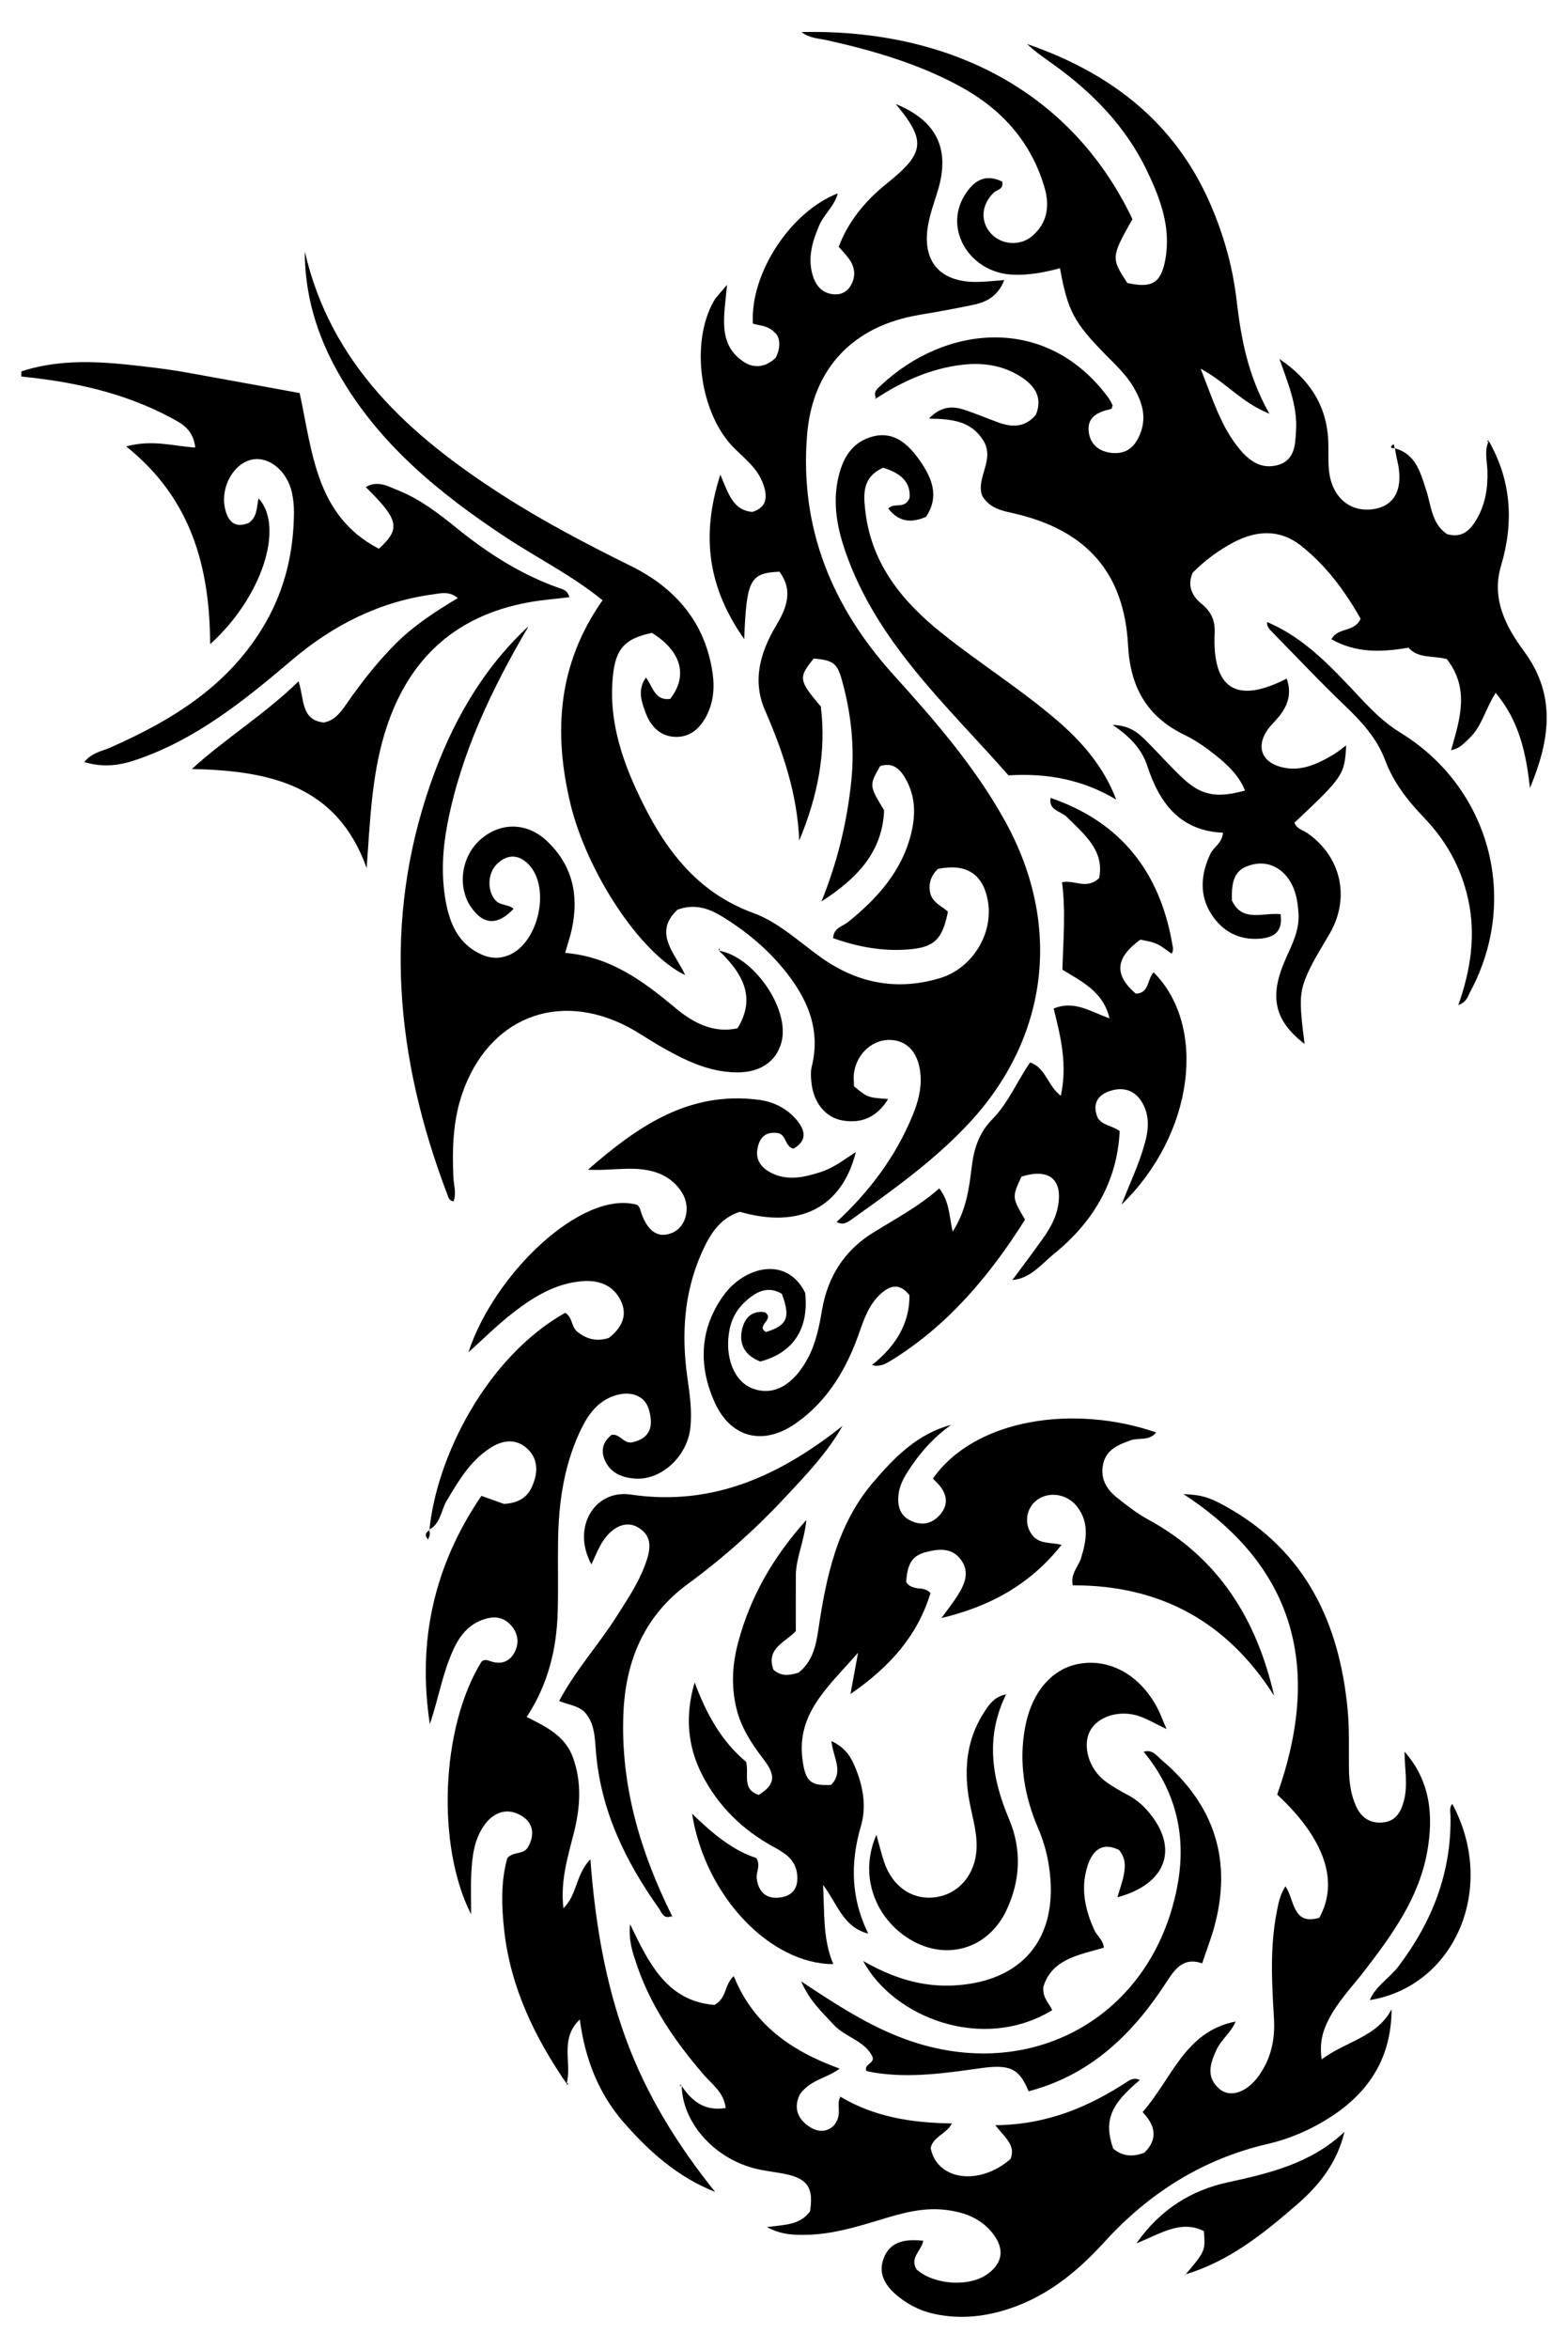 <?xml version="1.0" encoding="utf-8"?>
<!-- Generator: Adobe Illustrator 18.0.0, SVG Export Plug-In . SVG Version: 6.00 Build 0)  -->
<!DOCTYPE svg PUBLIC "-//W3C//DTD SVG 1.1//EN" "http://www.w3.org/Graphics/SVG/1.1/DTD/svg11.dtd">
<svg version="1.1" id="Layer_1" xmlns="http://www.w3.org/2000/svg" xmlns:xlink="http://www.w3.org/1999/xlink" x="0px" y="0px"
	 viewBox="0 0 1098.338 1644.718" enable-background="new 0 0 1098.338 1644.718" xml:space="preserve">
<g>
	<path d="M14.931,260.089c31.602-10.361,63.58-6.174,95.514-2.318c9.445,1.14,18.833,2.824,28.204,4.501
		c23.436,4.194,46.846,8.527,71.248,12.984c8.943,40.875,11.202,86.066,55.507,108.999
		c15.563-14.201,13.902-20.396-9.228-43.192c8.611-5.004,16.061-0.33,23.131,2.51
		c15.062,6.05,27.912,15.95,40.382,26.062c21.911,17.767,45.311,32.746,72.058,42.181
		c2.52,0.889,5.75,1.44,7.101,6.375c-9.501,1.162-18.871,1.862-28.072,3.508
		c-53.535,9.573-86.558,41.696-101.732,93.211c-8.792,29.847-9.862,60.694-12.204,92.954
		c-20.909-58.501-68.511-68.157-122.433-69.382c23.887-21.748,50.964-38.188,74.716-61.376
		c4.156,12.456,1.458,27.106,17.766,28.84c8.503-1.703,12.746-8.648,17.09-14.849
		c10.275-14.666,21.282-28.604,34.065-41.212c12.38-12.211,26.772-21.589,42.673-31.093
		c-6.12-5.026-11.869-3.364-17.452-2.599c-37.695,5.166-70.084,21.611-98.857,46.049
		c-33.164,28.167-66.901,55.502-108.988,69.802c-11.341,3.853-22.623,5.663-36.441,1.586
		c5.687-6.793,12.346-7.544,17.859-9.97c44.302-19.498,84.365-44.138,109.297-87.797
		c13.646-23.895,19.587-49.68,19.781-76.948c0.034-4.733-0.459-9.574-1.49-14.191
		c-3.302-14.79-15.755-25.071-27.367-23.012c-12.964,2.299-22.546,18.647-19.58,33.652
		c1.978,10.006,7.17,14.811,16.928,10.751c6.098-4.583,5.225-11.179,6.743-17.158
		c18.299,20.101,2.324,69.419-33.96,102.139c-0.209-54.292-13.318-102.201-58.811-138.502
		c18.674-4.999,33.054-0.146,48.427,0.775c-1.617-13.079-9.81-16.976-17.484-21.066
		c-32.628-17.387-67.97-25.006-104.389-28.639C14.931,262.473,14.931,261.281,14.931,260.089z"/>
	<path d="M976.755,313.859c14.981,3.929,18.094,16.826,22.172,29.11c3.648,10.991,3.765,23.743,14.648,31.032
		c10.303,3.009,16.056-2.437,20.605-10.099c6.262-10.546,8.057-22.111,7.717-34.189
		c-0.198-7.02-2.359-14.163,1.007-21.021l-0.3-0.319c16.048,27.968,17.958,57.202,8.813,87.846
		c-6.848,22.949,3.217,42.394,16.127,59.853c23.196,31.368,17.699,63.094,4.169,95.685
		c-2.758-23.671-7.154-46.462-24.041-66.552c-7.269,11.232-9.615,23.482-18.403,31.7
		c-3.404,3.183-6.386,7.111-12.832,8.449c6.135-21.599,13.265-43.009-2.988-63.828
		c-8.949-2.524-19.992-0.127-26.849-7.993c-19.291,3.323-36.888,3.727-53.972-5.878
		c4.383-8.561,16.3-4.747,20.437-14.362c-10.747-19.066-23.976-37.156-41.833-51.243
		c-14.731-11.622-31.098-10.719-47.062-2.317c-10.544,5.55-20.148,12.64-28.77,21.335
		c-3.781,8.892-0.789,16.067,6.403,21.879c6.494,5.248,9.412,11.612,9.024,20.177
		c-1.774,39.194,15.047,50.231,50.479,32.053c3.554,10.027,1.063,18.39-5.064,26.12
		c-2.955,3.728-6.647,6.954-9.147,10.944c-6.967,11.123-3.044,21.119,9.735,24.717
		c13.801,3.886,25.686-1.768,37.138-8.539c3.029-1.791,5.738-4.122,8.955-6.469
		c-0.978,20.453-2.096,22.104-36.194,54.101c1.496,4.429,6.013,5.213,9.252,7.485
		c23.253,16.315,29.795,44.605,15.9,69.37c-4.659,8.303-9.968,16.28-14.105,24.829
		c-7.902,16.329-7.993,21.327-3.959,53.282c-21.128-16.269-25.058-33.012-13.291-59.489
		c4.609-10.372,9.894-20.328,9.016-32.232c-0.442-5.992-1.169-11.837-3.471-17.423
		c-5.219-12.665-16.314-19.252-28.057-16.629c-11.938,2.666-15.718,9.123-15.065,25.428
		c7.418,15.441,21.583,8.197,34.035,9.459c1.76,12.39-4.508,16.395-14.727,17.182
		c-14.525,1.119-25.927-5.265-33.476-16.748c-8.859-13.477-7.768-28.131-0.983-42.623
		c2.269-4.847,8.099-7.186,8.889-14.834c-29.968-1.256-44.502-20.595-53.006-46.654
		c-3.792-11.622-11.659-20.334-24.361-28.841c12.495,0.334,18.476,6.029,24.269,11.858
		c8.398,8.45,16.299,17.42,24.996,25.543c12.933,12.08,23.758,14.054,43.527,8.53
		c-4.235-10.352-11.901-17.68-20.058-24.238c-6.913-5.557-14.338-10.836-22.292-14.673
		c-26.399-12.732-38.049-33.489-39.578-62.56c-2.674-50.825-28.851-80.408-78.638-92.256
		c-8.616-2.05-17.799-3.219-23.465-12.469c-4.931-12.582,9.313-25.418,0.535-39.152
		c-8.668-13.56-21.785-14.74-37.935-15.101c8.296-8.551,16.316-9.005,24.906-6.125
		c7.888,2.645,15.577,5.88,23.396,8.739c9.54,3.488,18.639,4.03,26.568-5.137
		c5.102-12.447-0.828-20.916-11.681-27.5c-12.272-7.445-25.644-9.254-39.594-7.661
		c-22.394,2.556-42.301,11.622-60.96,23.814l0.364-0.453c-2.331-4.317,1.071-6.769,3.452-9
		c45.358-42.482,116.141-49.728,159.194,8.657c1.337,1.814,2.233,3.953,3.032,5.396
		c-0.491,1.443-0.584,2.433-0.888,2.503c-9.348,2.156-17.852,5.562-15.636,17.432
		c1.618,8.666,8.417,12.87,16.822,13.463c10.577,0.746,16.295-5.613,19.547-14.928
		c3.887-11.132,0.587-21.093-4.912-30.668c-5.104-8.886-12.517-15.797-19.634-23.023
		c-22.563-22.908-26.727-30.968-32.166-60.791c-10.795,2.928-21.758,5.02-32.992,4.54
		c-30.029-1.282-48.583-31.497-33.92-55.437c6.163-10.063,14.199-15.698,26.424-9.751
		c1.142,5.59-3.695,5.629-5.904,7.739c-8.732,8.344-9.606,20.1-2.031,28.527
		c7.273,8.091,20.53,9.178,29.087,1.751c10.705-9.29,12.248-21.274,8.389-34.257
		c-9.527-32.044-30.243-54.781-59.206-70.507c-29.039-15.767-60.395-24.927-92.424-32.123
		c-6.283-1.412-12.998-1.46-18.438-5.85c102.9-2.259,188.96,41.055,231.761,131.014
		c-14.964,26.449-15.034,27.323-3.557,44.698c17.052,3.798,23.433,0.238,26.511-15.997
		c4.342-22.897-3.555-43.616-13.259-63.555c-14.661-30.124-37.374-53.453-64.273-72.923
		c-6.581-4.763-13.382-9.224-19.229-14.877c57.817,19.986,103.246,54.242,128.32,111.962
		c9.316,21.446,15.622,43.594,18.369,66.901c3.119,26.465,7.599,52.715,23.069,80.07
		c-19.956-8.097-30.622-22.232-48.182-31.56c8.511,21.355,14.156,40.558,27.313,56.343
		c6.881,8.256,14.999,14.113,26.226,11.267c12.799-3.245,12.73-14.834,13.304-24.609
		c1.024-17.466-5.933-33.462-11.623-49.774c20.298,13.605,32.808,31.679,34.129,56.419
		c0.381,7.133-0.149,14.334,0.534,21.427c1.86,19.293,15.363,30.348,32.467,27.039
		c14.361-2.778,19.944-15.277,15.308-34.106c-0.698-2.835-1.095-5.744-1.63-8.619L976.755,313.859z"/>
	<path d="M704.531,575.917c-21.102-38.528-49.583-71.195-78.739-103.458c-43.133-47.731-65.777-103.015-60.453-167.965
		c3.815-46.554,32.304-76.239,78.433-83.963c12.903-2.161,25.788-4.495,38.583-7.216
		c9.264-1.97,16.893-6.439,21.088-17.181c-7.495,0.523-13.397,1.241-19.305,1.294
		c-25.858,0.23-38.577-14.566-33.999-40.049c1.464-8.148,4.394-16.043,6.808-24.007
		c8.799-29.041-0.838-48.876-29.482-60.526c21.419,25.71,20.383,34.286-6.113,55.509
		c-14.989,12.006-27.024,26.343-33.853,44.439c2.809,3.281,5.316,5.797,7.336,8.657
		c4.13,5.846,4.749,12.165,1.109,18.452c-3.041,5.251-8.028,7.004-13.783,5.921
		c-7.322-1.378-11.164-6.89-13.004-13.362c-3.437-12.09-0.135-23.459,4.692-34.656
		c3.452-8.008,10.863-13.67,12.954-22.39c-32.974,12.807-61.434,55.92-59.434,91.14
		c4.48,1.826,10.6,0.527,16.824,7.91c1.839,2.78,2.905,8.797-0.854,16.071
		c-6.281,6.126-14.559,7.983-22.243,2.928c-18.991-12.496-13.603-32.434-11.854-54.007
		c-4.775,5.796-7.428,8.241-9.147,11.223c-16.831,29.204-9.838,79.302,14.303,103.244
		c7.574,7.511,16.231,14.098,20.058,24.679c3.22,8.903,3.211,16.434-7.437,19.876
		c-13.476-1.12-16.717-12.571-22.431-26.123c-13.989,43.605-8.357,79.42,16.691,115.162
		c1.676-41.736,4.065-46.225,24.706-47.193c9.669,12.832,5.186,25.186-2.156,37.442
		c-11.215,18.723-17.096,38.621-7.987,59.564c12.683,29.162,22.671,58.794,24.001,91.215
		c12.784-30.517,19.153-61.821,15.111-93.849c-15.55-18.219-15.806-20.261-4.959-33.571
		c13.473,1.21,16.415,3.071,19.798,15.311c6.397,23.145,8.993,46.621,6.492,70.733
		c-3.006,28.974-9.861,56.867-20.854,84.055c23.904-15.413,42.732-33.902,43.859-63.837
		c-10.489-17.33-10.489-17.33-2.817-30.91c9.335-3.017,14.413,2.451,18.349,9.714
		c6.289,11.603,6.597,23.838,3.655,36.459c-6.302,27.033-23.653,46.153-44.405,63.003
		c-3.741,3.037-10.081,3.877-10.519,11.257c17.254,6.17,34.679,9.369,52.725,7.929
		c18.279-1.459,23.889-7.045,27.712-26.459c-3.683-3.481-9.209-5.339-11.934-11.376
		c-2.115-6.622-0.707-13.147,4.904-18.535c19.788-4.073,31.517,3.404,34.963,22.094
		c4.214,22.858-10.621,47.515-33.572,54.392c-29.905,8.96-57.615,3.684-83.043-14.351
		c-15.533-11.017-29.817-24.785-47.666-31.297c-37.596-13.716-59.884-41.925-76.818-75.73
		c-14.271-28.489-24.944-58.153-21.434-90.886c2.016-18.804,8.654-25.599,27.23-29.516
		c20.627,12.696,25.498,30.139,12.807,46.233c-10.947,1.488-12.066-8.744-16.982-14.922
		c-6.039,8.271-3.147,16.625-0.397,24.169c3.379,9.267,9.768,16.819,20.64,17.322
		c10.769,0.498,17.747-5.957,22.35-15.036c4.734-9.339,5.594-19.388,4.112-29.615
		c-5.144-35.51-26.109-59.613-57.07-74.916c-31.011-15.328-61.577-31.296-90.654-50.028
		c-64.566-41.594-119.662-90.917-137.931-170.266c-0.019,30.618,8.578,58.735,23.424,84.966
		c28.054,49.57,70.741,84.343,117.317,115.127c22.171,14.654,46.23,26.511,67.836,44.122
		c-31.324,44.498-34.576,92.296-22.488,142.587c11.318,47.094,48.503,104.695,80.374,119.88
		c-7.024-15.329-22.797-29.48-5.42-45.776c12.326-4.546,22.492-0.685,31.66,4.961
		c15.77,9.713,30.149,21.506,41.993,35.761c16.572,19.945,27.142,42.065,20.413,69.17
		c-0.839,3.379-0.612,7.144-0.277,10.673c1.359,14.278,9.608,24.957,22.013,27.044
		c13.396,2.253,24.009-2.472,31.767-15.057c-14.325-1.003-14.325-1.003-23.922-8.91c0-2.92-0.496-6.538,0.088-9.972
		c2.308-13.571,13.463-23.1,25.849-22.473c12.018,0.608,19.63,9.731,20.693,24.76
		c0.692,9.771-1.829,18.951-5.459,27.823c-11.9,29.09-30.356,53.552-53.275,74.812
		c4.156,2.698,7.469,0.391,10.855-2.022c28.613-20.399,57.258-40.822,81.394-66.614
		C734.65,726.79,743.984,647.95,704.531,575.917z"/>
	<path d="M955.883,1379.891c19.314-25.149,37.969-50.85,43.781-82.928c4.604-25.416,2.356-49.842-15.805-70.331
		c-0.048,11.591,2.565,23.242-0.571,34.755c-2.163,7.94-6.001,14.3-15.444,14.833
		c-8.976,0.507-14.72-4.065-18.13-11.785c-3.662-8.289-4.722-17.147-4.821-26.173
		c-0.149-13.692,0.389-27.466-0.902-41.059c-5.774-60.792-29.451-111.127-85.092-142.198
		c-11.73-6.551-17.19-8.238-29.939-8.777c81.139,52.821,95.891,125.355,65.668,210.408
		c33.389,30.985,43.482,61.104,29.49,86.274c-19.007,5.588-17.244-12.845-23.726-22.071
		c-3.814,6.047-4.875,11.836-6.029,17.7c-4.884,24.831-3.49,49.835-1.991,74.785
		c0.896,14.906-2.13,28.496-10.835,40.511c-8.295,11.449-19.865,15.285-27.296,8.99
		c-9.656-8.18-6.63-17.864-2.076-27.57c3.406-7.26,10.245-12.072,13.349-19.689
		c-35.698,6.957-44.737,40.369-65.177,63.41c9.656,10.037,10.452,19.439,1.224,28.451
		c-8.3,3.196-15.536,2.522-21.851-2.956c-6.564-19.276-2.077-30.687,18.679-47.879
		c-0.017-0.024-0.034-0.047-0.051-0.072c-2.735-1.394-5.474-0.98-7.915,0.629
		c-27.474,18.115-56.951,30.704-93.234,31.014c6.854,8.753,14.519,14.178,10.647,23.656
		c-22.067,19.191-51.55,14.827-55.941-7.66c1.799-8.104,10.884-9.715,14.956-17.24
		c-28.636-0.379-54.605-4.662-78.125-18.674c-3.317,5.359,1.585,11.809-4.074,19.445
		c-4.6,5.34-11.945,6.359-19.812-0.013c-8.532-6.911-7.719-15.192-4.282-21.562
		c7.663-10.082,18.539-10.739,27.588-17.585c-34.294-12.392-60.594-31.175-74.162-64.766
		c-6.7,5.862-4.69,15.286-13.515,20.186c-33.014-2.688-45.717-28.614-59.082-56.492
		c-1.233,11.423,1.773,19.828,4.599,28.203c9.851,29.198,26.957,53.931,46.883,77.085
		c5.813,6.754,14.187,12.363,15.448,23.39c-15.04,2.403-23.71-5.002-30.795-15.397
		c0.614,25.006,21.558,49.481,49.786,57.353c7.992,2.229,16.438,2.778,24.548,4.652
		c14.219,3.284,18.139,10.149,15.496,25.852c-7.021,9.568-18.039,9.291-30.2,10.894
		c10.366,5.524,19.308,5.617,28.211,5.413c17.462-0.399,34.039-5.315,50.581-10.346
		c14.848-4.517,29.764-8.911,45.565-7.195c13.418,1.457,25.655,5.769,34.178,16.966
		c8.044,10.568,6.623,20.177-3.594,27.8c-12.949,9.661-37.857,7.9-50.015-2.947
		c-5.138-8.206,3.34-12.978,4.634-20.086c-12.767-1.442-23.35,0.455-27.78,12.402
		c-4.369,11.78,2.369,20.578,11.442,27.548c7.156,5.497,15.099,9.309,24.018,11.246
		c17.978,3.905,35.429,2.061,52.737-3.69c26.852-8.923,47.833-26.182,66.475-46.657
		c31.316-34.395,68.891-58.121,114.499-68.702c15.777-3.66,30.55-10.138,44.126-18.935
		c26.953-17.464,42.441-41.712,42.524-75.313c-10.264,19.518-31.451,22.089-48.958,35.068
		c-1.681-11.631,0.729-19.713,4.762-27.679C937.094,1401.466,947.192,1391.207,955.883,1379.891z"/>
	<path d="M300.789,1071.538c4.885-51.006,39.717-120.913,95.038-152.23c5.26,2.771,4.199,9.688,8.494,13.172
		c6.387,5.177,13.475,7.191,22.198,4.381c8.211-6.537,13.58-14.984,8.391-25.924
		c-5.169-10.898-15.261-14.692-26.859-13.814c-18.585,1.408-33.947,10.757-48.142,21.689
		c-11.23,8.649-21.319,18.781-31.771,28.126c17.713-54.538,79.129-113.791,117.808-103.361
		c2.352,1.296,2.521,3.753,3.3,5.952c4.702,13.269,12.243,17.9,21.965,13.599
		c9.36-4.141,12.88-17.596,6.621-27.801c-7.599-12.389-20.159-16.462-33.63-16.882
		c-10.574-0.33-21.209,1.29-32.36,0.634c34.24-29.823,70.281-55.39,119.638-48.946
		c10.287,1.343,19.541,5.893,26.338,13.851c6.014,7.042,8.182,14.524-2.023,20.363
		c-6.258-1.548-4.825-10.095-11.156-10.928c-9.109-1.341-13.139,4.072-14.194,11.971
		c-0.98,7.338,3.116,12.421,9.458,15.744c11.622,6.089,23.265,3.28,34.727-0.333
		c9.091-2.866,16.668-8.757,24.878-14.087c-9.733,38.696-39.141,53.963-81.204,41.851
		c-14.508,4.462-21.672,16.816-27.364,29.986c-11.923,27.586-13.629,56.536-9.476,85.934
		c1.673,11.843,3.434,23.659,2.084,35.577c-2.249,19.855-20.323,36.468-38.443,35.319
		c-8.576-0.544-16.638-3.392-20.855-11.641c-3.632-7.103-2.496-13.829,4.163-18.977
		c5.966-1.08,8.62,6.873,14.95,5.089c13.116-3.005,14.311-12.572,11.024-23.255
		c-3.04-9.879-13.716-13.263-25.469-8.745c-12.03,4.624-18.296,14.983-23.245,25.839
		c-10.809,23.711-14.336,49.042-14.761,74.86c-0.275,16.68,0.219,33.376-0.247,50.047
		c-0.727,26.04-6.647,50.734-21.739,73.727c13.568,6.757,26.946,13.156,32.437,28.413
		c6.324,17.568,5.077,34.973,0.624,52.691c-4.182,16.639-9.542,33.219-7.331,52.845
		c9.793-9.57,8.348-23.27,18.881-34.355c3.389,44.694,10.375,85.971,24.814,125.555
		c14.382,39.425,36.214,74.595,62.588,107.401c-25.958-10.219-45.988-27.983-63.901-48.492
		c-17.902-20.498-27.294-44.9-30.89-72.268c-14.637,13.861-5.054,30.899-9.383,45.414l0.676,0.316
		c-22.631-32.735-39.721-67.748-44.235-107.903c-1.938-17.239-2.418-34.421,2.117-50.736
		c4.074-4.997,11.358-2.155,14.54-7.82c5.316-9.225,3.356-17.707-5.731-22.568
		c-9.744-5.213-18.863-1.277-24.981,7.359c-7.132,10.067-8.452,22.137-9.044,34.087
		c-0.439,8.856-0.086,17.752-0.086,28.267c-24.284-47.421-21.52-130.682,7.37-177.112
		c2.22-1.809,4.404-0.736,6.65,0.001c7.361,2.414,13.234-0.12,16.546-6.662
		c2.786-5.503,2.566-11.663-1.296-16.963c-4.244-5.824-10.062-8.296-17.211-6.712
		c-12.086,2.678-19.306,10.813-24.325,21.626c-7.812,16.829-10.641,35.098-16.674,52.531
		c-8.758-57.554,2.604-110.589,36.125-159.763c6.067,2.161,11.477,4.088,15.791,5.624
		c9.697-0.525,16.165-4.205,19.648-12.024c4.181-9.384,4.653-19.167-3.153-26.531
		c-7.93-7.482-17.493-6.233-26.287-0.495c-13.949,9.101-22.053,22.983-30.33,36.872
		c-4.055,6.804-4.122,16.15-12.484,20.286L300.789,1071.538z"/>
	<path d="M804.035,1063.914c-7.776-4.223-14.869-9.848-21.834-15.382c-7.434-5.906-11.664-13.755-9.447-23.518
		c2.288-10.077,10.697-13.408,19.377-16.485c5.538-1.963,12.767,0.774,17.751-5.471
		c-57.416-19.766-126.709-9.864-156.408,32.297c1.588,1.664,3.352,3.268,4.827,5.103
		c5.077,6.317,5.894,13.137,0.693,19.56c-4.878,6.024-11.386,8.516-19.134,5.666
		c-8.634-3.177-11.339-9.74-10.551-18.423c0.557-6.151,3.187-11.479,6.372-16.505
		c8.166-12.885,18.111-24.171,30.623-33.027c-23.511,6.189-39.67,22.654-54.668,40.23
		c-25.463,29.841-33.013,66.653-38.52,103.979c-1.704,11.547-4.489,22.07-13.814,29.364
		c-6.358,1.902-12.1,2.828-17.508-2.092c-5.664-15.228,9.082-19.558,15.651-27.091
		c0-13.697-0.037-26.178,0.01-38.66c0.047-12.458,5.874-23.925,7.369-39.105
		c-23.668,26.411-39.258,54.025-47.738,85.596c-4.072,15.159-5.032,30.437-1.347,45.922
		c3.255,13.678,10.536,24.931,19.014,35.908c9.184,11.89,7.886,18.06-3.261,25.099
		c-12.162-3.897-6.617-14.861-8.876-23.182c-17.492-14.509-27.972-34.018-36.03-55.559
		c-6.8,23.012-5.207,44.656,5.606,65.361c11.353,21.737,28.284,38.089,49.673,49.773
		c7.573,4.136,14.683,8.529,16.269,17.631c1.487,8.536-0.999,15.918-10.57,17.617
		c-9.752,1.731-16.004-2.547-17.488-12.934c-0.662-4.639,3.02-9.198-0.32-14.531
		c-16.16-5.256-29.704-16.218-44.979-31.015c9.261,58.286,55.156,105.305,98.91,105.326
		c-7.559-18.002-6.053-36.778-7.17-55.49c9.847,12.836,13.862,29.363,31.207,34.012
		c0.084-0.095,0.189-0.173,0.279-0.263c-11.818-24.26-12.606-48.91-4.942-74.94
		c4.24-14.402,1.248-29.56-5.079-43.572c-3.077-6.815-7.439-12.089-15.587-15.953
		c1.248,11.813,8.802,21.496-0.259,30.695c-14.434,0.775-17.912-2.478-19.96-17.333
		c-4.51-32.716,17.909-51.169,38.87-75.229c-2.132,11.597-3.517,19.13-5.319,28.938
		c27.781-19.147,47.151-41.156,56.06-70.749c-3.526-3.52-6.673-2.845-9.514-3.373
		c-2.978-0.553-5.75-1.483-7.515-4.213c0.752-12.833,4.154-18.588,13.982-21.09
		c8.813-2.244,18.07-3.293,24.418,5.468c6.325,8.731,2.567,17.086-2.332,24.884
		c-3.394,5.403-7.43,10.402-11.179,15.582l-0.233,0.229c0.011,0.019,0.016,0.04,0.026,0.059
		c33.084-7.896,61.778-22.884,84.168-51.311c-7.756-1.78-14.701-0.504-19.645-5.766
		c-6.263-6.666-6.072-17.618,0.727-24.16c8.177-7.869,22.517-6.483,29.985,3.437
		c8.455,11.231,6.404,23.498,2.563,35.84c-1.885,6.054-7.545,10.908-5.802,19.047
		c60.898-0.224,108.16,25.302,141.078,77.381C880.183,1133.515,853.361,1090.697,804.035,1063.914z"/>
	<path d="M785.529,843.559c50.771-49.086,60.334-124.924,22.548-162.69c-4.558,4.655-2.867,14.712-12.509,14.925
		c-15.393-13.258-14.365-25.092,3.244-37.826c11.54,2.294,11.54,2.294,21.788,9.822
		c1.748-2.099,0.948-4.44,0.559-6.693c-8.744-50.53-36.103-85.537-85.247-102.359
		c-1.573,8.801,7.169,9.215,11.275,13.267c12.537,12.369,26.632,23.821,22.726,42.876
		c-8.974,8.45-17.431,0.948-25.991,2.88c2.719,21.048,0.774,41.169,0.265,61.266
		c14.033,8.563,28.667,15.521,32.974,34.037c-13.523-4.734-24.714-12.825-39.101-6.836
		c5.055,20.1,9.703,39.467,5.01,61.098c-9.495-7.279-10.465-19.622-21.527-23.347
		c-9.075,13.153-15.248,28.38-26.484,39.8c-9.409,9.563-12.851,20.667-14.417,33.467
		c-1.833,14.98-3.735,30.227-13.33,45.188c-2.506-11.166-2.175-21.031-9.426-30.294
		c-14.349,12.869-31.12,21.492-47.02,31.489c-19.517,12.271-31.095,30.501-35.047,53.626
		c-1.994,11.667-4.295,23.39-10.086,34.093c-10.1,18.663-23.882,26.359-38.45,20.99
		c-13.246-4.881-19.971-22.535-16.255-41.295c1.714-8.655,5.971-15.423,12.53-20.999
		c7.308-6.213,15.074-9.482,24.108-4.034c6.226,16.579,3.75,22.202-11.164,26.738
		c-7.445-4.48,6.687-8.966-0.818-13.89c-9.102-1.262-14.176,3.991-15.966,12.383
		c-2.35,11.015,2.915,18.207,12.833,22.151c23.21-6.101,34.218-23.121,31.431-48.153
		c-13.016-26.142-42.568-18.242-57.026,1.697c-16.845,23.231-17.915,49.004-6.54,74.629
		c11.356,25.582,34.349,31.125,57.282,14.94c22.32-15.752,35.38-38.166,44.207-63.389
		c3.361-9.604,6.684-19.134,14.284-26.436c7.19-6.909,14.14-8.386,20.849,0.294
		c0.227,18.617-8.642,35.006-26.271,48.882c4.991,1.502,9.128-0.513,13.243-3.048
		c40.256-24.798,69.475-59.873,94.002-98.771c-9.187-15.601-9.187-15.601-2.54-30.087
		c19.234-6.101,29.063,1.752,25.648,20.619c-1.506,8.322-5.596,15.602-10.385,22.387
		c-7.003,9.919-14.368,19.582-21.586,29.35c0.002,0.003,0.004,0.006,0.006,0.008
		c12.687-1.04,20.19-11.067,28.926-18.133c27.436-22.191,44.465-50.37,46.232-86.118
		c-5.253-4.011-11.436-3.648-15.284-9.086c-3.823-8.64-1.352-15.823,8.453-19.033
		c10.45-3.421,18.947,0.232,23.72,10.276c5.275,11.102,2.146,22.389-1.351,33.118
		C796.162,818.647,791.152,829.523,785.529,843.559z"/>
	<path d="M503.653,665.723c20.209,19.307,24.296,35.635,12.971,54.331c-16.963,3.76-31.255-3.974-43.547-14.248
		c-22.589-18.88-45.701-35.979-77.209-38.538c1.854-6.524,3.562-11.495,4.666-16.597
		c5.151-23.816,0.502-45.042-17.758-62.052c-14.001-13.043-32.752-12.947-46.63-0.384
		c-13.191,11.94-15.907,33.068-6.065,47.18c8.617,12.355,18.592,12.712,29.642,0.986
		c-3.569-3.32-9.117-2.075-12.649-5.945c-5.955-6.526-5.744-19.321,1.44-25.852
		c7.428-6.753,15.154-6.296,22.01,0.975c15.344,16.272,6.629,54.816-14.151,63.271
		c-6.415,2.61-12.533,2.454-18.971-0.421c-16.704-7.46-22.568-22.18-25.365-38.394
		c-3.06-17.735-2.007-35.633,1.408-53.281c9.607-49.642,31.151-94.421,56.46-137.636
		c-0.064-0.029-0.115-0.073-0.177-0.105l-0.153,0.091c-32.454,30.342-53.468,68.088-67.883,109.338
		c-33.984,97.241-24.376,193.129,11.561,287.747c0.743,1.957,1.167,4.785,4.461,5.01
		c2.146-5.772,0.078-11.537-0.157-17.263c-0.809-19.71-0.292-39.213,6.228-58.156
		c18.138-52.702,66.627-72.402,115.87-46.808c7.362,3.827,14.196,8.658,21.392,12.822
		c17.074,9.88,34.486,18.909,54.921,19.139c16.371,0.185,27.726-7.451,31.396-20.983
		C553.581,707.017,528.44,670.078,503.653,665.723z"/>
	<path d="M730.854,1391.277c-0.715,8.111,4.236,11.581,6.166,16.354c-48.77,29.623-111.121,5.139-132.416-34.476
		c21.557,12.338,42.13,18.497,64.588,17.092c46.527-2.909,71.365-32.184,66.225-78.508
		c-1.189-10.716-3.716-20.962-8.018-30.963c-9.842-22.88-13.999-46.691-9.281-71.529
		c4.669-24.576,18.956-41.052,38.211-44.252c21.24-3.53,41.684,7.797,53.9,30.091
		c2.235,4.079,3.794,8.529,6.926,15.692c-7.964-3.821-13.244-6.989-18.938-8.96
		c-13.946-4.827-29.383,0.043-34.769,10.422c-5.344,10.298-0.782,26.29,10.525,34.878
		c5.184,3.938,11.003,7.104,16.755,10.211c6.444,3.481,11.558,8.4,15.894,14.075
		c18.81,24.614,9.327,48.183-23.902,57.166c1.705-5.939,3.748-11.277,4.677-16.802
		c0.879-5.229,1.014-10.736-3.536-16.334c-11.172-5.551-18.304-0.463-22.024,11.007
		c-5.06,15.603-1.896,30.561,4.717,45.073c1.931,4.238,6.356,7.123,6.656,12.38
		C755.619,1368.896,736.64,1371.942,730.854,1391.277z"/>
	<path d="M470.625,1341.675c-5.813,2.679-7.067-2.483-9.269-5.59c-23.388-33.001-40.623-68.439-43.924-109.562
		c-0.799-9.954-0.921-20.413-8.243-27.967c-4.89-4.387-11.108-4.736-17.54-7.469
		c11.75-21.976,27.894-39.62,40.513-59.592c7.318-11.581,14.997-22.891,19.745-35.827
		c3.654-9.957,6.019-20.137-5.696-26.504c-8.682-4.719-19.101,0.878-25.713,13.079
		c-2.191,4.043-3.941,8.324-6.236,13.232c-14.158-26.193,2.499-52.619,27.539-48.919
		c57.702,8.527,104.711-13.479,148.38-48.087c-10.803,19.045-25.736,34.551-40.392,50.238
		c-20.742,22.201-43.37,42.4-67.847,60.338c-30.872,22.624-43.754,54.105-45.269,90.787
		c-2.088,50.525,11.984,97.469,34.305,142.272L470.625,1341.675z"/>
	<path d="M781.875,559.923c-23.392-13.951-48.191-18.692-75.456-16.969c-42.959-48.934-92.385-92.949-114.427-157.256
		c-5.492-16.022-8.533-32.148-5.237-49.071c2.926-15.024,9.751-27.528,25.469-31.194
		c14.018-3.269,23.784,5.502,31.375,16.07c9.024,12.564,14.794,25.84,5.058,40.397
		c-10.849,4.718-19.193,3.379-26.46-5.793c4.182-4.636,11.312,0.975,14.926-7.338
		c1.057-11.675-7.007-17.746-18.553-21.218c-14.977,6.692-13.754,19.163-12.361,30.836
		c4.388,36.792,25.979,63.016,53.775,85.195c26.503,21.147,55.344,39.195,81.066,61.391
		C758.71,520.212,773.4,537.592,781.875,559.923z"/>
	<path d="M814.107,1232.759c-3.715-3.167-6.943-8.076-13.013-6.077c23.074,27.887,30.294,59.832,23.417,95.01
		c-17.774,90.916-102.454,137.997-189.835,106.415c-25.817-9.331-48.424-24.055-73.489-40.657
		c6.053,13.851,14.826,21.665,22.629,30.215c7.967,8.729,21.182,10.995,26.962,21.811
		c3.057,5.385-6.19,5.699-3.813,10.746c1.697,0.356,3.421,0.788,5.168,1.072
		c25.065,4.076,49.821,0.451,74.582-3.028c20.777-2.92,27.202,0.098,33.776,16.148
		c42.793-11.218,72.293-39.321,95.709-75.171c6.178-9.459,12.016-19.196,25.87-14.428
		c3.161-9.397,6.189-17.172,8.399-25.172C863.364,1302.949,850.806,1264.039,814.107,1232.759z"/>
	<path d="M704.889,1186.193c-14.695,29.457-10.438,58.404,1.832,87.398c9.063,21.416,8.129,43.091-1.69,63.954
		c-13.329,28.32-44.414,36.37-70.266,18.813c-23.492-15.954-32.522-45.337-20.838-71.555
		c2.003,7.171,3.412,13.229,5.388,19.096c5.898,17.518,20.238,27.046,36.526,24.54
		c16.064-2.472,27.478-16.068,28.214-34.101c0.515-12.623-3.852-24.586-5.688-36.9
		c-2.995-20.085-0.884-39.168,9.883-56.665c3.975-6.46,8.215-13.199,16.955-14.27L704.889,1186.193z"/>
	<path d="M980.82,512.981c-10.945-6.694-19.329-15.128-27.923-24.246c-19.35-20.527-38.379-41.772-65.279-53.135
		c-0.43,3.13,1.675,5.122,3.615,7.099c16.984,17.318,33.622,34.999,51.147,51.753
		c11.752,11.235,22.216,22.708,28.094,38.393c5.674,15.139,15.629,27.858,26.905,39.594
		c15.559,16.193,26.228,35.188,31.05,57.383c5.448,25.072,1.798,49.328-6.895,73.907
		c5.929-1.903,6.789-6.394,8.62-9.829C1064.556,629.389,1043.57,551.358,980.82,512.981z"/>
	<path d="M830.085,1593.166c14.25-16.924,14.25-16.924,13.197-30.881c-16.321-8.02-30.09,1.775-47.253,8.597
		c17.034-24.298,39.12-37.301,63.727-42.651c29.927-6.507,58.715-13.387,82.013-35.459
		c-5.045,21.258-17.307,37.069-33.03,50.733c-23.645,20.549-47.904,40.043-78.661,49.188L830.085,1593.166z"/>
	<path d="M1017.257,1263.151c-2.111,2.495-1.287,5.479-1.232,8.271c0.789,39.663-12.749,74.229-36.465,105.537
		c-6.199,8.185-15.634,13.531-19.918,23.229c0.085,0.098,0.147,0.211,0.224,0.314
		C1019.636,1390.465,1048.701,1321.337,1017.257,1263.151z"/>
	<path d="M300.392,1071.212c1.219,2.226,0.659,4.338-0.574,6.839c-2.532-2.846-1.746-4.807,0.97-6.512
		L300.392,1071.212z"/>
	<path d="M735.949,558.467c-1.519,0.529-3.038,1.058-0.558,0.194c-2.721,0.169-1.226,0.076,0.269-0.017
		C735.661,558.644,735.949,558.466,735.949,558.467z"/>
	<polygon points="613.317,279.224 612.391,278.726 613.681,278.771 	"/>
	<path d="M1042.904,308.692c-0.416-0.019-0.832-0.038-1.248-0.058c0.371,1.214,0.687,1.127,0.949-0.262
		L1042.904,308.692z"/>
	<polygon points="470.978,1342.104 470.237,1342.549 470.625,1341.675 	"/>
	<path d="M396.765,1459.533c2.301-0.622,1.058,1.978,1.102-0.348c0.016-0.877-1.089-0.673-0.426,0.664
		L396.765,1459.533z"/>
	<path d="M477.491,1460.271c-2.384,0.033-0.332-2.118-1.149,0.075c-0.28,0.752,0.767,0.907,0.572-0.494
		L477.491,1460.271z"/>
	<polygon points="588.789,1468.129 587.272,1468.371 588.361,1468.036 	"/>
	<path d="M503.276,665.351c0.373-0.134,0.746-0.268,1.119-0.403c-0.877-0.93-1.127-0.673-0.748,0.773
		L503.276,665.351z"/>
	<path d="M977.035,313.564c-1.339,0.792-3.141-0.171-2.62-0.899c1.913-2.675,2.427-1.002,2.341,1.193
		C976.755,313.859,977.035,313.564,977.035,313.564z"/>
	<polygon points="830.077,1592.693 829.864,1594.16 830.085,1593.166 	"/>
</g>
</svg>
